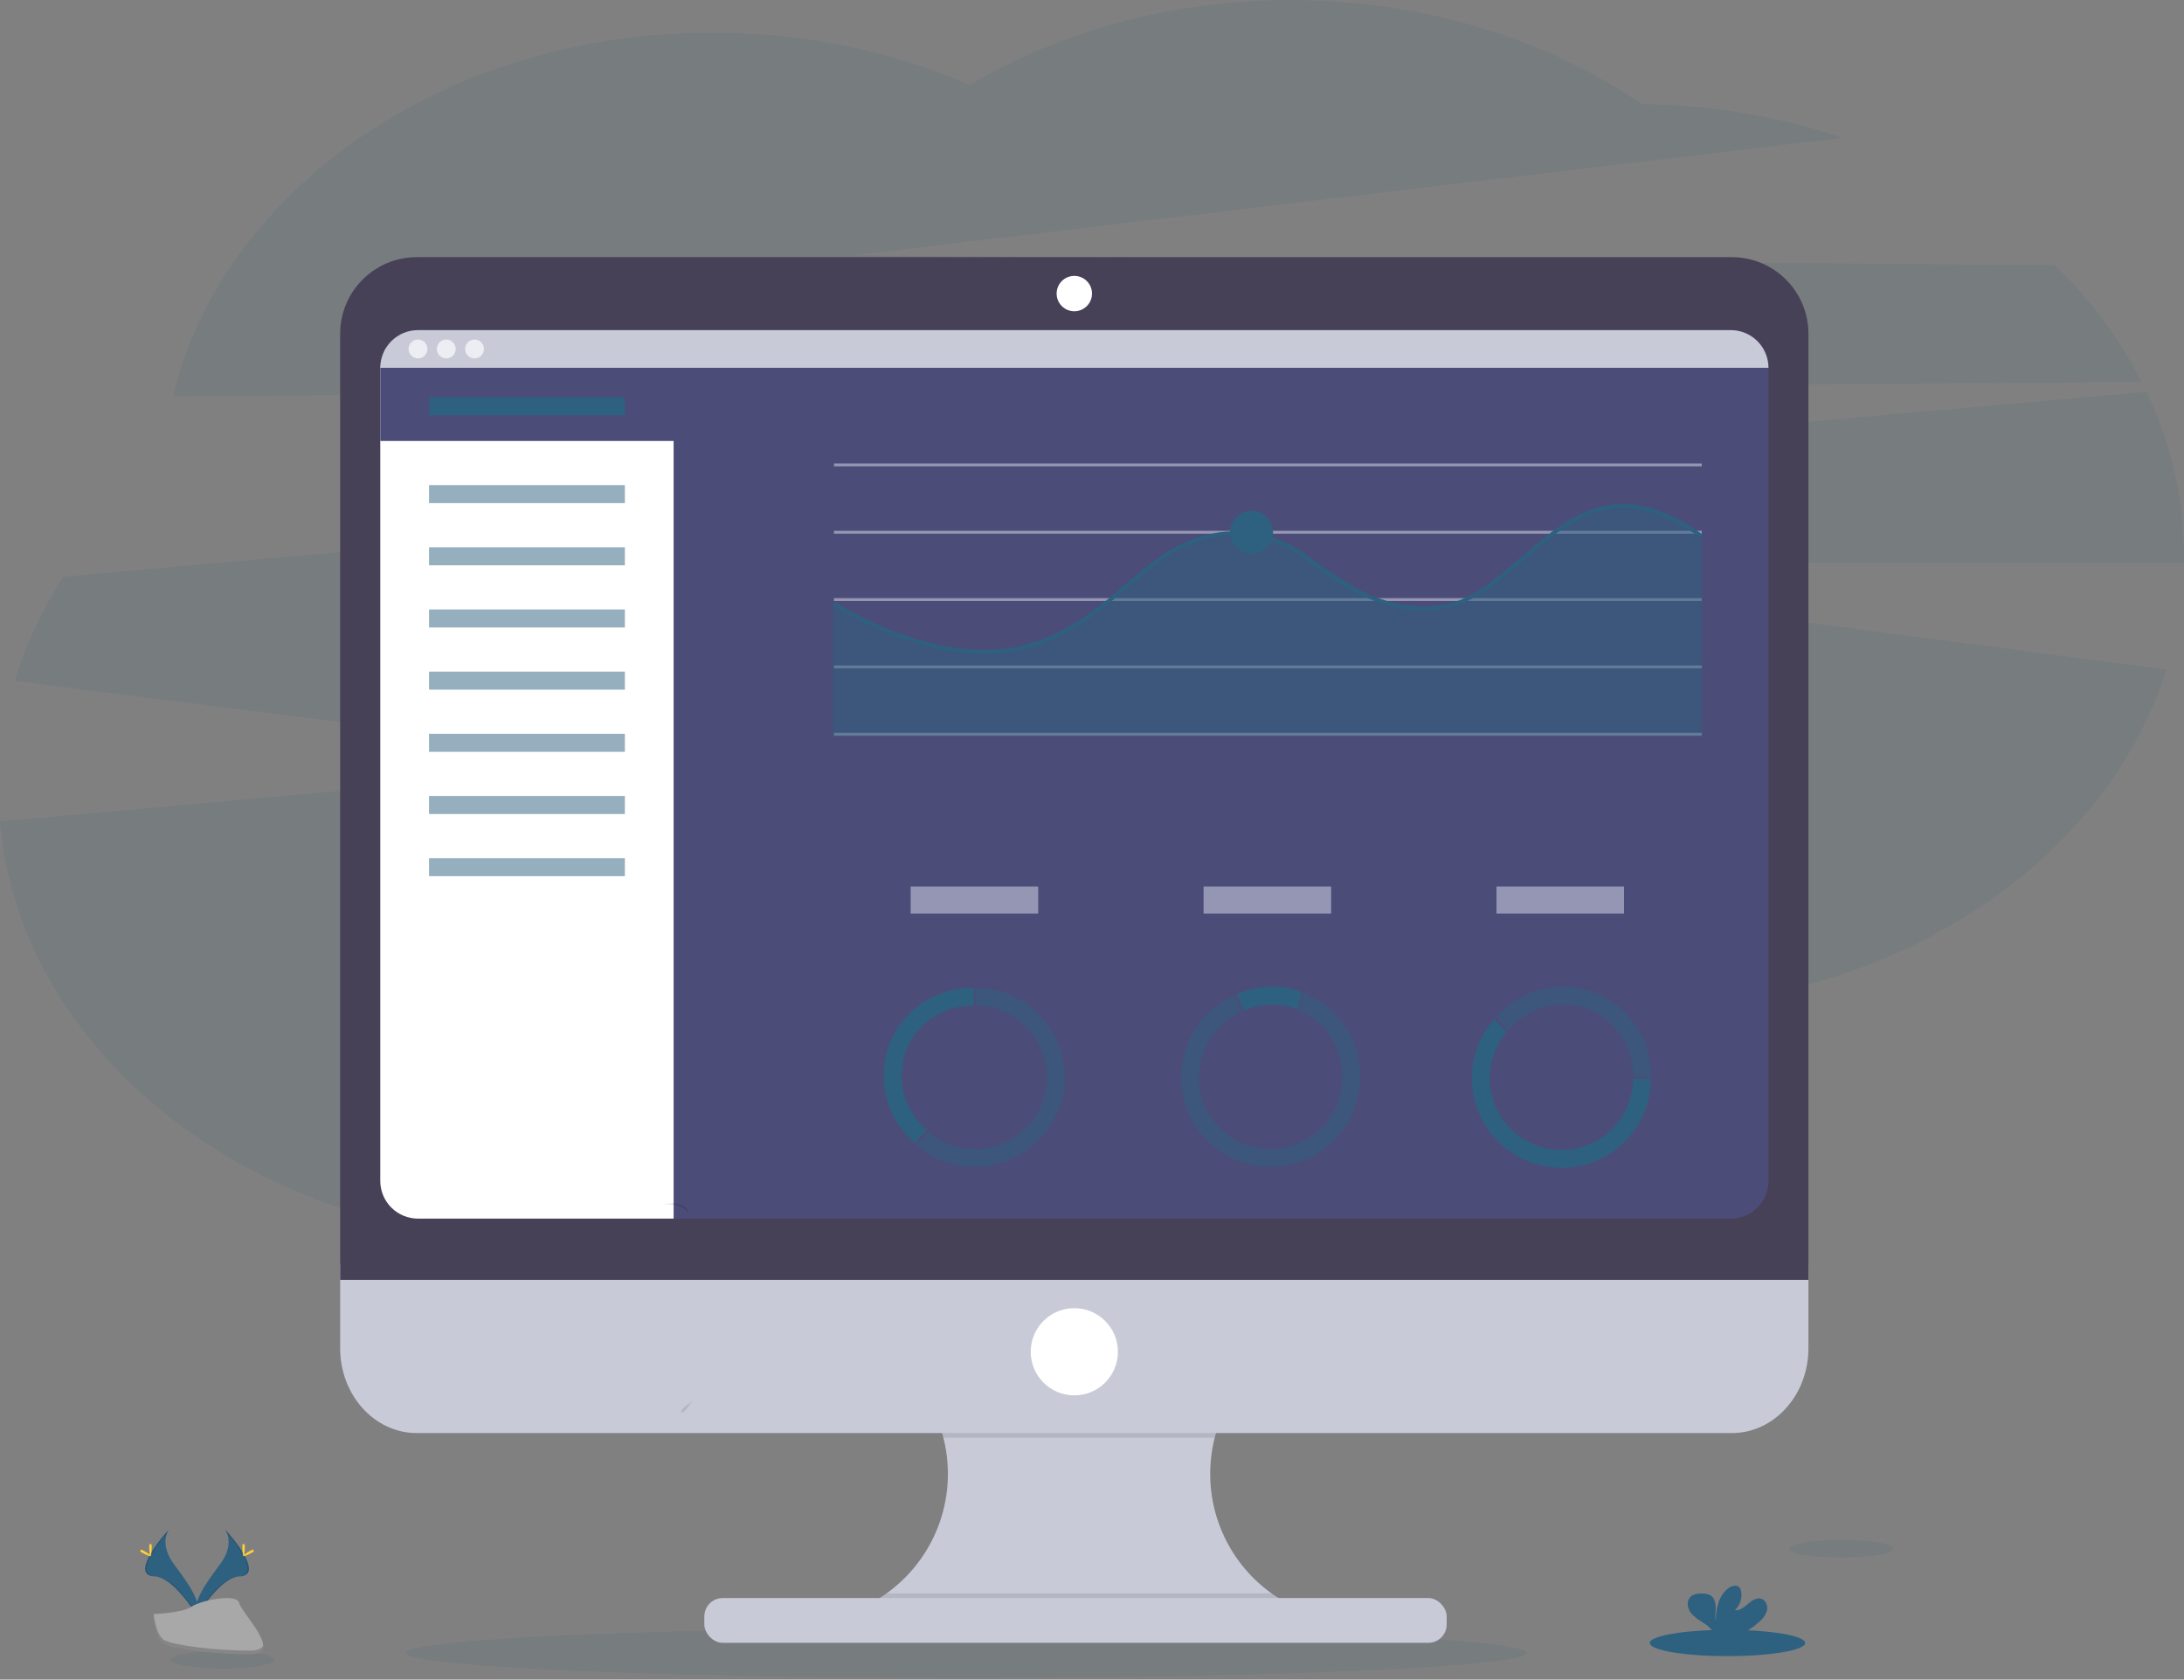 <?xml version="1.0" encoding="UTF-8"?>
<svg width="1130px" height="869px" viewBox="0 0 1130 869" version="1.1" xmlns="http://www.w3.org/2000/svg" xmlns:xlink="http://www.w3.org/1999/xlink">
    <rect x="0" y="0" width="1130" height="869" fill="#808080" stroke="none"/>
    <!-- Generator: Sketch 55.2 (78181) - https://sketchapp.com -->
    <title>illustration-monitoring</title>
    <desc>Created with Sketch.</desc>
    <g id="Page-1" stroke="none" stroke-width="1" fill="none" fill-rule="evenodd">
        <g id="illustration-monitoring" fill-rule="nonzero">
            <path d="M1108.14,197.66 C1096.592,175.222 1081.448,154.825 1063.31,137.28 L441.45,132.1 L953.45,71.31 C919.949,60.101 884.895,54.222 849.57,53.89 C800.28,20.24 736.93,0.05 667.83,0.05 C605.83,0.05 548.5,16.34 501.76,43.98 C462.04,26.68 416.76,16.87 368.65,16.87 C230.48,16.87 115.35,97.77 89.52,205.06 L1108.14,197.66 Z" id="Path" fill="#2E6080" opacity="0.1"></path>
            <path d="M1130,287.64 C1129.957,258.242 1123.335,229.226 1110.62,202.72 L32.86,298.36 C21.921,315.037 13.418,333.19 7.61,352.27 L341.36,394.33 L0,424.99 C10.27,546.45 133.43,642.35 283.88,642.35 C359.61,642.35 428.42,618.05 479.41,578.42 C530.56,618.8 600.03,643.63 676.58,643.63 C790.15,643.63 888.18,588.96 933.83,509.92 C1025.41,485.34 1096.55,423.64 1120.9,346.45 L698.83,291.11 L1130,291.11 C1130,289.95 1130,288.8 1130,287.64 Z" id="Path" fill="#2E6080" opacity="0.1"></path>
            <ellipse id="Oval" fill="#2E6080" opacity="0.1" cx="499.98" cy="855.15" rx="289.98" ry="12.94"></ellipse>
            <path d="M672.09,832.39 L672.09,840.21 L440.84,840.21 L440.84,833.86 C469.681,823.175 489.239,796.159 490.384,765.424 C491.529,734.688 474.036,706.292 446.07,693.49 L670.52,693.49 C643.208,705.995 625.824,733.414 626.164,763.45 C626.503,793.487 644.502,820.505 672.09,832.39 L672.09,832.39 Z" id="Path" fill="#C8CAD7"></path>
            <path d="M670.52,693.49 C649.629,703.082 634.192,721.602 628.52,743.88 L488.08,743.88 C482.406,721.604 466.97,703.084 446.08,693.49 L670.52,693.49 Z" id="Path" fill="#000000" opacity="0.1"></path>
            <path d="M176,653.65 L176,697.55 C176,721.79 193.74,741.44 215.63,741.44 L896.05,741.44 C917.94,741.44 935.68,721.79 935.68,697.55 L935.68,653.65 L176,653.65 Z" id="Path" fill="#C8CAD7"></path>
            <path d="M672.09,832.39 L672.09,840.21 L440.84,840.21 L440.84,833.86 C447.18,831.501 453.176,828.306 458.67,824.36 L657.91,824.36 C662.337,827.535 667.091,830.227 672.09,832.39 L672.09,832.39 Z" id="Path" fill="#000000" opacity="0.1"></path>
            <rect id="Rectangle" fill="#C8CAD7" x="364.42" y="826.8" width="384.09" height="23.17" rx="9.5"></rect>
            <path d="M935.68,172.62 C935.652,150.754 917.916,133.044 896.05,133.05 L215.66,133.05 C193.782,133.028 176.028,150.742 176,172.62 L176,662.19 L935.68,662.19 L935.68,172.62 Z" id="Path" fill="#474157"></path>
            <path d="M915,190.3 L915,610.97 C915,616.145 912.948,621.109 909.289,624.769 C905.629,628.428 900.665,630.48 895.49,630.48 L216.27,630.48 C211.095,630.48 206.131,628.428 202.471,624.769 C198.812,621.109 196.76,616.145 196.76,610.97 L196.76,190.3 C196.76,179.525 205.495,170.79 216.27,170.79 L895.44,170.79 C900.623,170.777 905.598,172.826 909.268,176.487 C912.938,180.147 915,185.117 915,190.3 Z" id="Path" fill="#4C4C78"></path>
            <circle id="Oval" fill="#FFFFFF" cx="555.85" cy="151.89" r="9.15"></circle>
            <circle id="Oval" fill="#FFFFFF" cx="555.85" cy="699.38" r="22.56"></circle>
            <path d="M348.53,180.55 L348.53,630.48 L216.27,630.48 C211.095,630.48 206.131,628.428 202.471,624.769 C198.812,621.109 196.757,616.145 196.76,610.97 L196.76,190.3 L197.47,187.65 L199.37,180.55 L348.53,180.55 Z" id="Path" fill="#FFFFFF"></path>
            <polygon id="Path" fill="#4C4C78" points="365.5 187.65 365.5 228.15 196.76 228.15 196.76 190.3 197.47 187.65"></polygon>
            <path d="M915,190.3 L196.76,190.3 C196.76,185.127 198.816,180.165 202.475,176.508 C206.134,172.851 211.097,170.797 216.27,170.8 L895.44,170.8 C900.622,170.784 905.597,172.831 909.267,176.49 C912.937,180.149 915,185.118 915,190.3 Z" id="Path" fill="#C8CAD7"></path>
            <circle id="Oval" fill="#EDEDF4" cx="216.27" cy="180.55" r="4.88"></circle>
            <circle id="Oval" fill="#EDEDF4" cx="230.9" cy="180.55" r="4.88"></circle>
            <circle id="Oval" fill="#EDEDF4" cx="245.53" cy="180.55" r="4.88"></circle>
            <rect id="Rectangle" fill="#2E6080" x="221.98" y="205.48" width="101.33" height="9.33"></rect>
            <rect id="Rectangle" fill="#2E6080" opacity="0.5" x="221.98" y="250.98" width="101.33" height="9.33"></rect>
            <rect id="Rectangle" fill="#2E6080" opacity="0.5" x="221.98" y="283.15" width="101.33" height="9.33"></rect>
            <rect id="Rectangle" fill="#2E6080" opacity="0.5" x="221.98" y="315.32" width="101.33" height="9.33"></rect>
            <rect id="Rectangle" fill="#2E6080" opacity="0.5" x="221.98" y="347.48" width="101.33" height="9.33"></rect>
            <rect id="Rectangle" fill="#2E6080" opacity="0.5" x="221.98" y="379.65" width="101.33" height="9.33"></rect>
            <rect id="Rectangle" fill="#2E6080" opacity="0.5" x="221.98" y="411.82" width="101.33" height="9.33"></rect>
            <rect id="Rectangle" fill="#2E6080" opacity="0.5" x="221.98" y="443.98" width="101.33" height="9.33"></rect>
            <rect id="Rectangle" fill="#DCE0ED" opacity="0.5" x="431.49" y="239.79" width="449.01" height="1.5"></rect>
            <rect id="Rectangle" fill="#DCE0ED" opacity="0.5" x="431.49" y="274.62" width="449.01" height="1.5"></rect>
            <rect id="Rectangle" fill="#DCE0ED" opacity="0.5" x="431.49" y="309.46" width="449.01" height="1.5"></rect>
            <rect id="Rectangle" fill="#DCE0ED" opacity="0.5" x="431.49" y="344.29" width="449.01" height="1.5"></rect>
            <rect id="Rectangle" fill="#DCE0ED" opacity="0.5" x="431.49" y="379.12" width="449.01" height="1.5"></rect>
            <polygon id="Path" fill="#2E6080" opacity="0.5" points="880.51 380.61 430.94 380.61 430.94 312.11 472.17 332.43 514.84 338.21 552.28 326.92 597.45 291.89 620.17 278.77 636.78 275.57 652.67 276.42 678.81 289.33 714.33 311.96 742.21 315.55 764.32 307.93 811.17 269.55 835.09 261.02 860.12 264.89 880.51 276.66"></polygon>
            <path d="M509.3,338.23 C468.82,338.23 431.4,313.47 430.94,313.15 L432.05,311.49 C432.63,311.88 490.21,349.98 539.14,330.89 C557,323.94 569.68,313.11 582,302.65 C594.83,291.72 606.95,281.39 623.46,276.91 C642.46,271.78 663.11,276.43 678.84,289.35 C692.28,300.4 719.06,318.15 747.35,312.84 C761.77,310.14 773.93,299.6 786.8,288.45 C811.44,267.05 837,244.96 881.09,276.68 L879.92,278.3 C837.07,247.51 812.16,269.09 788.08,289.96 C775,301.3 762.64,311.96 747.69,314.81 C718.59,320.26 691.25,302.17 677.54,290.9 C662.31,278.38 642.28,273.9 623.96,278.85 C607.87,283.21 595.96,293.39 583.27,304.17 C570.86,314.74 558.02,325.68 539.87,332.76 C530.109,336.47 519.742,338.325 509.3,338.23 L509.3,338.23 Z" id="Path" fill="#2E6080"></path>
            <circle id="Oval" fill="#2E6080" cx="647.55" cy="275.37" r="11.13"></circle>
            <path d="M343.59,623.36 C343.59,623.36 355.49,619.42 356.36,628.56 C356.36,628.56 354.11,622.29 343.59,623.36 Z" id="Path" fill="#000000" opacity="0.1"></path>
            <path d="M358.13,724.99 C358.13,724.99 352.67,728.4 352.49,730.35 C352.31,732.3 355.31,728.93 355.31,728.93 L358.13,724.99 Z" id="Path" fill="#000000" opacity="0.1"></path>
            <g id="Group" opacity="0.5" transform="translate(471, 458)" fill="#DCE0ED">
                <rect id="Rectangle" x="0.17" y="0.65" width="66" height="14"></rect>
                <rect id="Rectangle" x="151.72" y="0.65" width="66" height="14"></rect>
                <rect id="Rectangle" x="303.27" y="0.65" width="66" height="14"></rect>
            </g>
            <ellipse id="Oval" fill="#2E6080" opacity="0.1" cx="952.73" cy="801.29" rx="26.93" ry="4.55"></ellipse>
            <ellipse id="Oval" fill="#2E6080" opacity="0.1" cx="115.22" cy="858.74" rx="26.93" ry="4.55"></ellipse>
            <ellipse id="Oval" fill="#2E6080" cx="893.79" cy="850.05" rx="40.21" ry="6.8"></ellipse>
            <path d="M910.41,838.94 C912.246,837.444 913.582,835.425 914.24,833.15 C914.74,830.85 913.76,828.1 911.57,827.26 C909.11,826.32 906.48,828.02 904.48,829.75 C902.48,831.48 900.21,833.43 897.6,833.07 C900.325,830.594 901.555,826.872 900.84,823.26 C900.728,822.524 900.417,821.832 899.94,821.26 C898.57,819.8 896.1,820.42 894.46,821.57 C889.26,825.23 887.81,832.29 887.78,838.65 C887.26,836.36 887.7,833.97 887.69,831.65 C887.68,829.33 887.03,826.65 885.05,825.42 C883.821,824.764 882.442,824.44 881.05,824.48 C878.71,824.39 876.1,824.62 874.51,826.33 C872.51,828.46 873.04,832.02 874.76,834.33 C876.48,836.64 879.12,838.13 881.53,839.75 C883.467,840.907 885.121,842.482 886.37,844.36 C886.512,844.625 886.63,844.903 886.72,845.19 L901.38,845.19 C904.656,843.52 907.693,841.418 910.41,838.94 Z" id="Path" fill="#2E6080"></path>
            <path d="M116.45,791.24 C116.45,791.24 121.95,798.43 113.92,809.24 C105.89,820.05 99.27,829.24 101.92,836.01 C101.92,836.01 114.04,815.86 123.92,815.58 C133.8,815.3 127.3,803.36 116.45,791.24 Z" id="Path" fill="#2E6080"></path>
            <path d="M116.45,791.24 C116.931,791.936 117.311,792.697 117.58,793.5 C127.2,804.8 132.32,815.35 123.07,815.61 C114.46,815.86 104.13,831.26 101.65,835.15 C101.732,835.451 101.828,835.748 101.94,836.04 C101.94,836.04 114.06,815.89 123.94,815.61 C133.82,815.33 127.3,803.36 116.45,791.24 Z" id="Path" fill="#000000" opacity="0.1"></path>
            <path d="M126.66,800.4 C126.66,802.93 126.38,804.98 126.03,804.98 C125.68,804.98 125.4,802.98 125.4,800.4 C125.4,797.82 125.75,799.06 126.1,799.06 C126.45,799.06 126.66,797.87 126.66,800.4 Z" id="Path" fill="#FFD037"></path>
            <path d="M130.17,803.42 C127.95,804.63 126.01,805.36 125.85,805.05 C125.69,804.74 127.34,803.51 129.56,802.3 C131.78,801.09 130.91,801.97 131.07,802.3 C131.23,802.63 132.39,802.21 130.17,803.42 Z" id="Path" fill="#FFD037"></path>
            <path d="M87.44,791.24 C87.44,791.24 81.94,798.43 89.97,809.24 C98,820.05 104.62,829.24 101.97,836.01 C101.97,836.01 89.86,815.86 79.97,815.58 C70.08,815.3 76.59,803.36 87.44,791.24 Z" id="Path" fill="#2E6080"></path>
            <path d="M87.44,791.24 C86.959,791.936 86.579,792.697 86.31,793.5 C76.69,804.8 71.57,815.35 80.82,815.61 C89.43,815.86 99.76,831.26 102.24,835.15 C102.16,835.453 102.059,835.75 101.94,836.04 C101.94,836.04 89.83,815.89 79.94,815.61 C70.05,815.33 76.59,803.36 87.44,791.24 Z" id="Path" fill="#000000" opacity="0.1"></path>
            <path d="M77.22,800.4 C77.22,802.93 77.51,804.98 77.86,804.98 C78.21,804.98 78.49,802.98 78.49,800.4 C78.49,797.82 78.14,799.06 77.79,799.06 C77.44,799.06 77.22,797.87 77.22,800.4 Z" id="Path" fill="#FFD037"></path>
            <path d="M73.72,803.42 C75.94,804.63 77.87,805.36 78.04,805.05 C78.21,804.74 76.55,803.51 74.33,802.3 C72.11,801.09 72.98,801.97 72.81,802.3 C72.64,802.63 71.5,802.21 73.72,803.42 Z" id="Path" fill="#FFD037"></path>
            <path d="M79,835.1 C79,835.1 94.36,834.62 99,831.33 C103.64,828.04 122.63,824.09 123.78,829.38 C124.93,834.67 146.86,855.67 129.52,855.81 C112.18,855.95 89.23,853.11 84.61,850.3 C79.99,847.49 79,835.1 79,835.1 Z" id="Path" fill="#A8A8A8"></path>
            <path d="M129.79,853.97 C112.45,854.11 89.49,851.27 84.87,848.46 C81.36,846.31 79.95,838.62 79.49,835.08 L78.97,835.08 C78.97,835.08 79.97,847.46 84.57,850.28 C89.17,853.1 112.14,855.93 129.48,855.79 C134.48,855.79 136.21,853.97 136.12,851.33 C135.42,852.95 133.51,853.94 129.79,853.97 Z" id="Path" fill="#000000" opacity="0.2"></path>
            <path d="M466.5,556.42 C466.5,535.98 483.13,520.28 503.58,520.28 L503.87,520.28 L503.87,510.98 L503.58,510.98 C478,510.98 457.2,530.85 457.2,556.42 C457.199,569.804 462.994,582.533 473.09,591.32 L479.68,584.73 C471.325,577.7 466.501,567.339 466.5,556.42 L466.5,556.42 Z" id="Path" fill="#2E6080"></path>
            <path d="M504.8,510.99 L504.8,520.29 C521.166,520.399 535.523,531.228 540.126,546.933 C544.729,562.639 538.488,579.504 524.77,588.43 C511.053,597.357 493.105,596.231 480.61,585.66 L474,592.25 C489.483,605.787 512.033,607.506 529.389,596.472 C546.744,585.437 554.756,564.287 549.066,544.524 C543.376,524.76 525.346,511.107 504.78,510.99 L504.8,510.99 Z" id="Path" fill="#2E6080" opacity="0.5"></path>
            <path d="M808.8,519.81 C829.24,519.81 844.94,536.44 844.94,556.89 C844.94,556.98 844.94,557.08 844.94,557.18 L854.24,557.18 C854.24,557.08 854.24,556.98 854.24,556.89 C854.24,531.32 834.37,510.51 808.8,510.51 C795.415,510.506 782.685,516.302 773.9,526.4 L780.49,532.99 C787.52,524.635 797.881,519.811 808.8,519.81 Z" id="Path" fill="#2E6080" opacity="0.5"></path>
            <path d="M854.23,558.11 L844.93,558.11 C844.821,574.476 833.992,588.833 818.287,593.436 C802.581,598.039 785.716,591.798 776.79,578.08 C767.863,564.363 768.989,546.415 779.56,533.92 L773,527.33 C759.463,542.813 757.744,565.363 768.778,582.719 C779.813,600.074 800.963,608.086 820.726,602.396 C840.49,596.706 854.143,578.676 854.26,558.11 L854.23,558.11 Z" id="Path" fill="#2E6080"></path>
            <path d="M674,513.71 L672.15,522.97 C685.76,528.46 694.46,541.8 694.46,557.35 C694.466,575.861 680.814,591.54 662.478,594.08 C644.142,596.621 626.742,585.246 621.714,567.43 C616.686,549.615 625.571,530.821 642.53,523.4 L638.41,515.05 C617.361,524.525 606.489,548.043 612.909,570.216 C619.328,592.39 641.082,606.462 663.938,603.227 C686.794,599.991 703.787,580.434 703.8,557.35 C703.8,537.28 691.92,520.16 674,513.71 Z" id="Path" fill="#2E6080" opacity="0.5"></path>
            <path d="M658.59,519.74 C663.032,519.738 667.426,520.651 671.5,522.42 L673.35,513.17 C668.641,511.357 663.636,510.432 658.59,510.44 C652.038,510.44 645.561,511.834 639.59,514.53 L643.75,522.86 C648.425,520.798 653.48,519.735 658.59,519.74 Z" id="Path" fill="#2E6080"></path>
        </g>
    </g>
</svg>